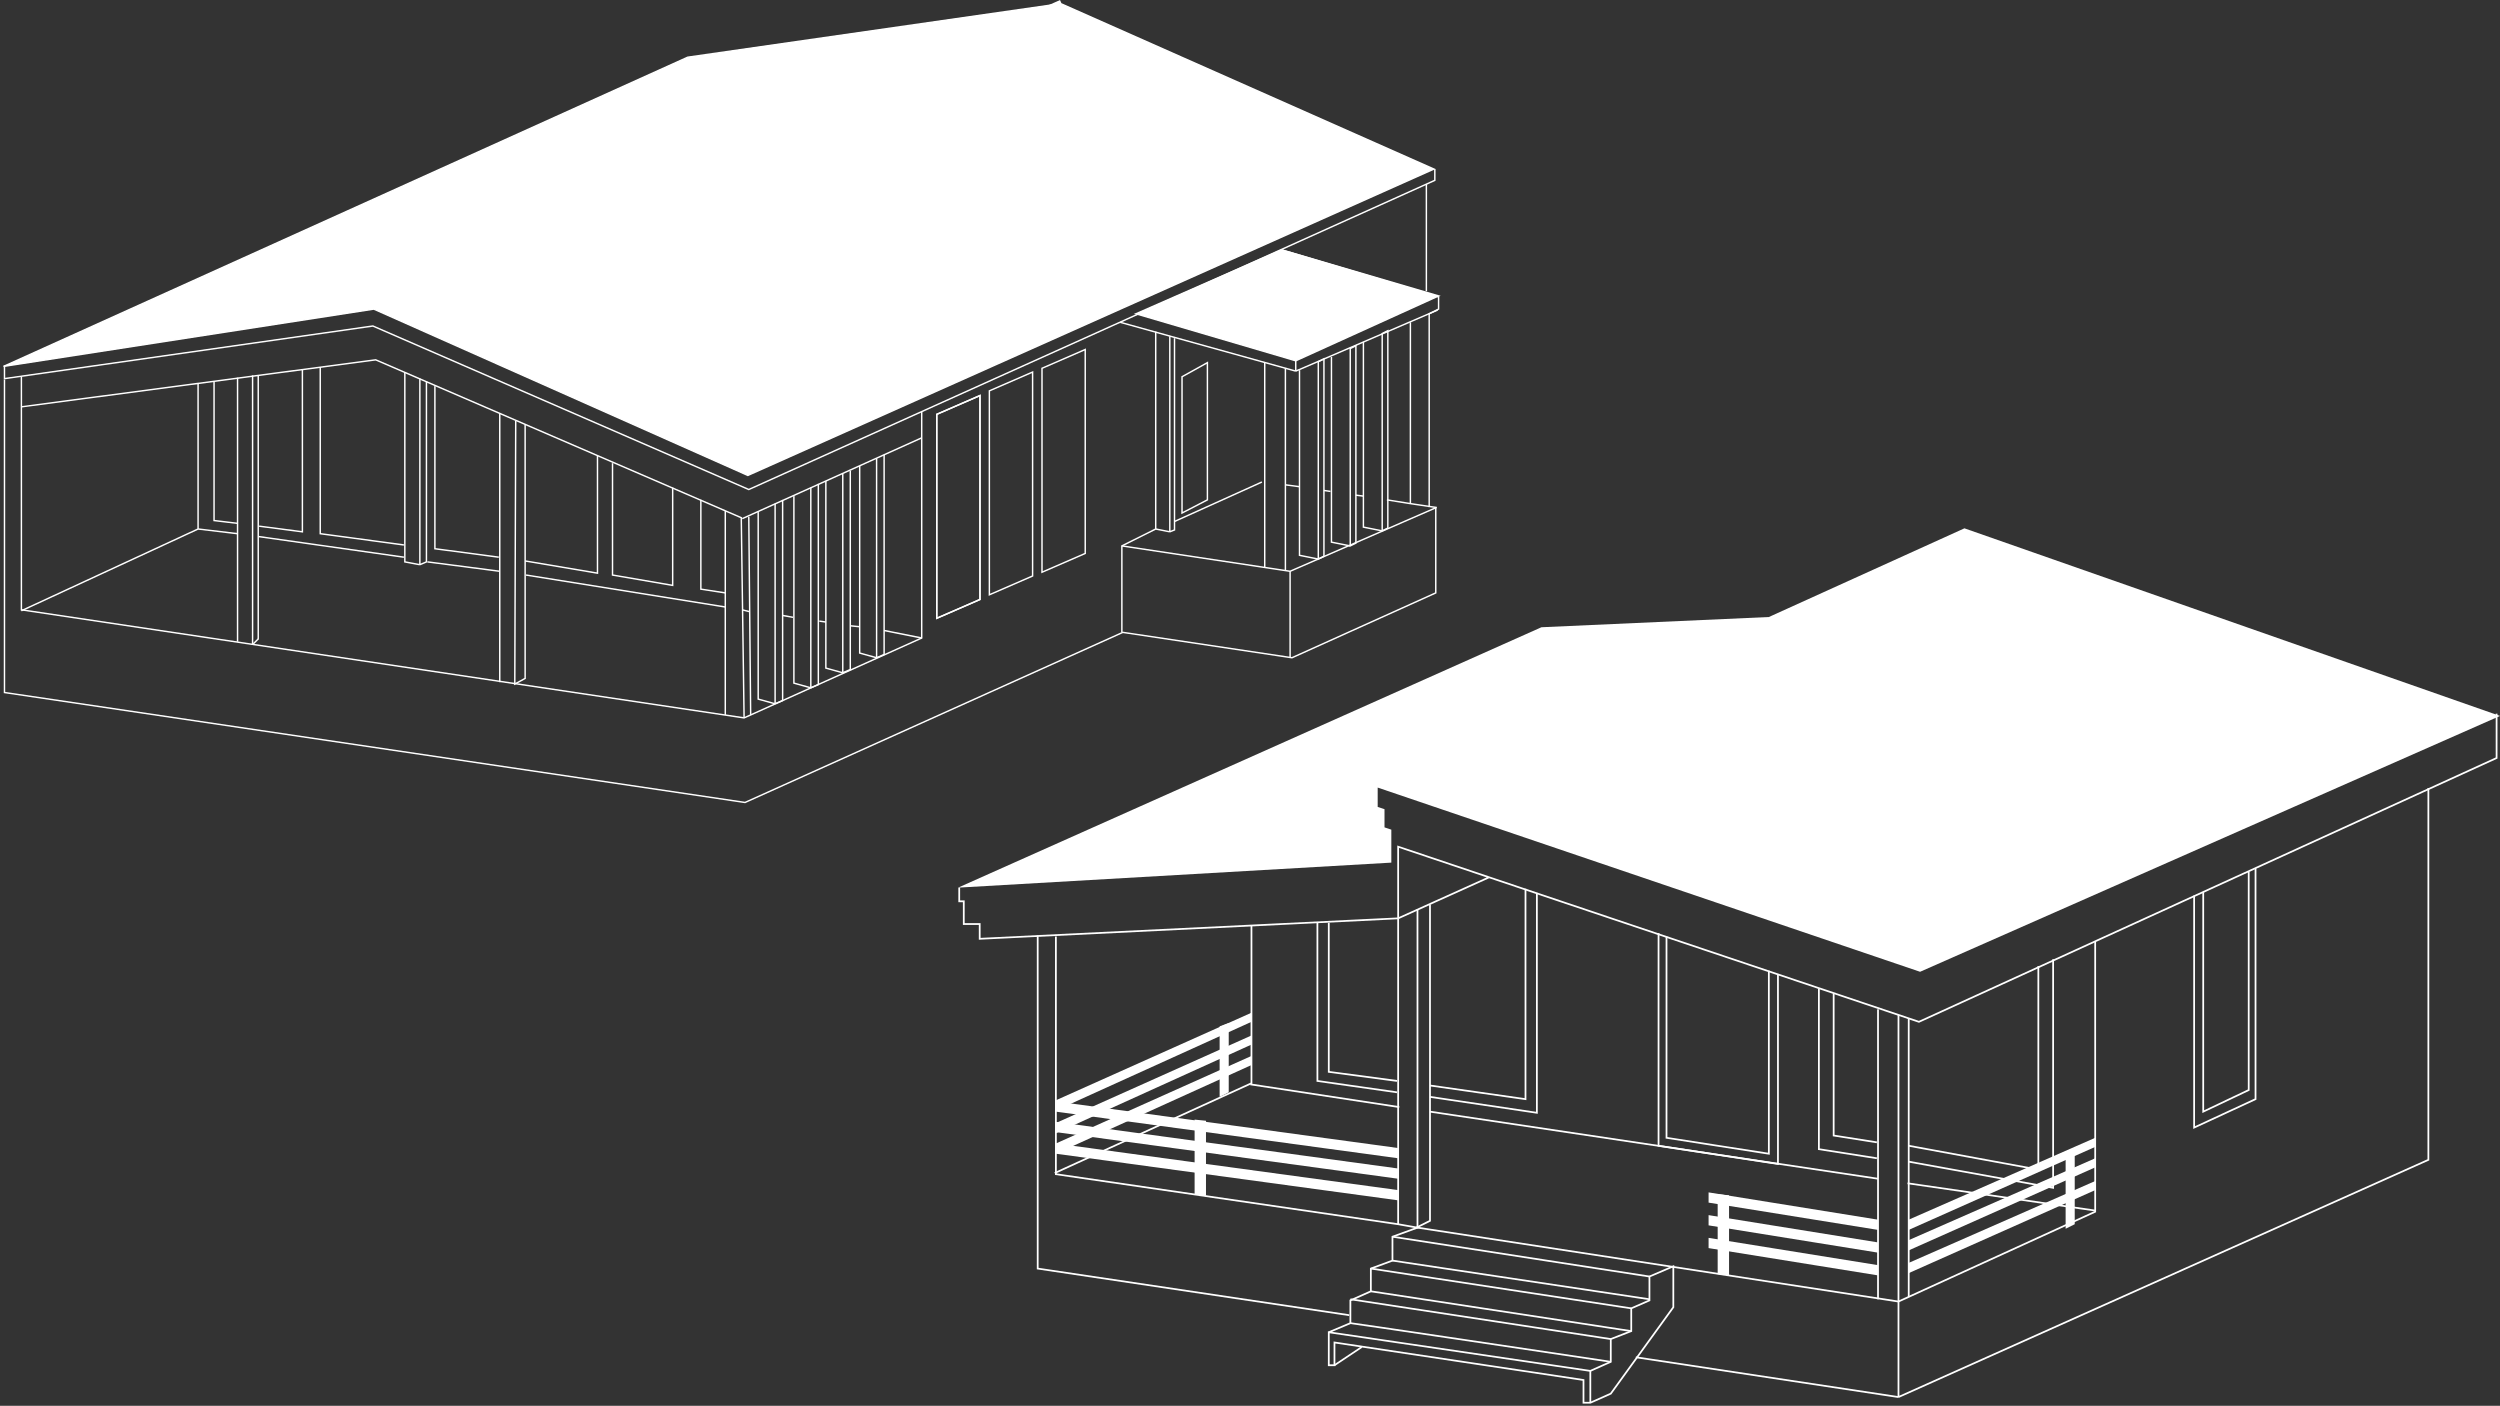 <?xml version="1.0" encoding="UTF-8"?> <svg xmlns="http://www.w3.org/2000/svg" width="706" height="397" viewBox="0 0 706 397" fill="none"><rect x="0" y="0" width="706" height="397" fill="#333333" stroke="none"/> <path d="M362.997 136.914L366.978 137.445M373.878 138.506L375.736 138.772M382.902 139.833L385.025 140.099M391.66 141.16L398.294 142.222M403.602 143.018L398.294 142.222M398.294 91.001V142.222" stroke="white" stroke-width="0.411"></path> <path d="M372.287 157.88V102.147L373.88 101.351V157.084L372.287 157.88ZM372.287 157.88L366.979 156.819V104.536" stroke="white" stroke-width="0.411"></path> <path d="M381.31 154.166V98.433L382.902 97.637V153.369L381.31 154.166ZM381.31 154.166L376.002 153.104V100.821" stroke="white" stroke-width="0.411"></path> <path d="M390.332 149.919V94.186L391.925 93.39V149.123L390.332 149.919ZM390.332 149.919L385.024 148.857V96.575" stroke="white" stroke-width="0.411"></path> <path d="M331.68 147.264L356.362 136.118M316.818 154.164L357.158 160.249M405.725 143.283L364.324 161.33L362.997 161.13M362.997 161.13V104.005M362.997 161.13L357.158 160.249M357.158 102.413V160.249" stroke="white" stroke-width="0.411"></path> <path d="M365.918 101.882L406.258 83.57L361.937 70.566L320.801 88.612L365.918 101.882Z" fill="white" stroke="white" stroke-width="0.411"></path> <path d="M90.437 103.74V150.715L114.057 153.899M6.042 172.477L55.936 149.388M55.936 149.388V108.252M55.936 149.388L67.082 150.715M72.921 151.511L114.057 157.35M120.692 158.676L141.127 161.33M148.558 162.392L204.822 171.415M209.599 172.212L211.722 172.742M221.011 173.804L223.93 174.335M231.361 175.396L233.219 175.662M240.119 176.723L242.773 176.989M249.673 178.05L260.289 180.173" stroke="white" stroke-width="0.411"></path> <path d="M60.448 107.721V147L67.083 147.796M73.187 148.592L85.395 150.184V104.271" stroke="white" stroke-width="0.411"></path> <path d="M209.6 146.469L260.29 123.645" stroke="white" stroke-width="0.411"></path> <path d="M67.084 106.659V181.235M71.33 182.031V106.013M72.923 106.013V180.588" stroke="white" stroke-width="0.411"></path> <path d="M71.327 182.031L72.918 180.439" stroke="white" stroke-width="0.411"></path> <path d="M194.207 16.16L1 103.475L105.565 87.286L211.192 134.26L404.929 47.742L299.568 1.033L194.207 16.16Z" fill="white" stroke="white" stroke-width="0.411"></path> <path d="M105.547 86.96L299.535 0.42" stroke="white" stroke-width="0.9"></path> <path d="M1.265 103.209V106.925L105.299 92.063L211.456 138.241L405.194 50.927V47.742" stroke="white" stroke-width="0.411"></path> <path d="M1.265 107.19V195.566L210.395 226.617L317.083 178.581L364.854 185.747L405.459 167.434V143.284L403.601 143.018V88.612L406.255 87.285V83.835L361.935 70.566" stroke="white" stroke-width="0.411"></path> <path d="M6.042 106.394V172.212L210.13 202.732L260.289 180.173V116.214" stroke="white" stroke-width="0.411"></path> <path d="M6.042 114.887L106.095 101.618L204.822 144.255M210.13 202.733L209.334 146.204L204.822 144.255M204.822 201.936V144.255" stroke="white" stroke-width="0.411"></path> <path d="M114.323 105.068V158.677L118.57 159.473M118.57 159.473L120.427 158.677V107.722M118.57 159.473V106.925" stroke="white" stroke-width="0.411"></path> <path d="M141.129 116.745V192.647M148.295 119.929V191.586L145.375 193.178L145.641 118.868" stroke="white" stroke-width="0.411"></path> <path d="M211.457 145.938L211.988 201.936" stroke="white" stroke-width="0.411"></path> <path d="M221.014 141.16V197.83L218.89 198.751M218.89 198.751V142.222M218.89 198.751L214.113 197.424V144.611" stroke="white" stroke-width="0.411"></path> <path d="M231.097 136.648V193.318L228.973 194.239M228.973 194.239V137.71M228.973 194.239L224.196 192.912V140.099" stroke="white" stroke-width="0.411"></path> <path d="M240.12 132.933V189.072L237.997 189.993M237.997 189.993V133.73M237.997 189.993L233.22 188.666V135.853" stroke="white" stroke-width="0.411"></path> <path d="M249.674 128.422V184.825L247.551 185.747M247.551 185.747V129.483M247.551 185.747L242.773 184.42V131.606" stroke="white" stroke-width="0.411"></path> <path d="M122.815 109.048V154.961L140.862 157.35M148.293 158.411L168.729 161.861V128.687" stroke="white" stroke-width="0.411"></path> <path d="M172.976 130.81V162.392L189.961 165.311V137.711M197.923 141.161V166.373L204.823 167.435" stroke="white" stroke-width="0.411"></path> <path d="M276.746 111.701L264.538 117.009V174.6L276.746 169.292V111.701Z" stroke="white" stroke-width="0.411"></path> <path d="M276.746 111.701L264.538 117.009V174.6L276.746 169.292V111.701Z" stroke="white" stroke-width="0.411"></path> <path d="M291.607 105.068L279.398 110.375V167.966L291.607 162.658V105.068Z" stroke="white" stroke-width="0.411"></path> <path d="M306.469 98.698L294.261 104.005V161.596L306.469 156.288V98.698Z" stroke="white" stroke-width="0.411"></path> <path d="M316.818 178.581V154.165L326.373 149.388V93.655" stroke="white" stroke-width="0.411"></path> <path d="M316.287 91.001L365.916 104.802M365.916 104.802V101.882M365.916 104.802L405.99 87.551" stroke="white" stroke-width="0.411"></path> <path d="M330.354 94.982V150.184M330.354 150.184L326.373 149.388M330.354 150.184L331.681 149.653V95.513" stroke="white" stroke-width="0.411"></path> <path d="M364.325 161.331V185.747M402.807 51.989V82.243M333.805 106.394L340.97 102.413V141.161L333.805 144.876V106.394Z" stroke="white" stroke-width="0.411"></path> <path d="M400.295 346.684L393.231 349.253V355.996L387.129 358.244V364.666L381.349 367.235V373.657L375.248 376.226M375.248 376.226V385.539H376.854V379.116L447.178 389.713V396.136H449.105L454.885 393.567L472.546 369.162V357.602L465.803 360.492V367.235L460.665 369.483V375.905L454.885 378.153V384.575L449.105 387.144L375.248 376.226Z" stroke="white" stroke-width="0.498"></path> <path d="M449.109 387.144V396.135M381.354 373.657C381.867 373.657 430.591 380.936 454.889 384.575M381.354 366.914L454.889 378.153M387.134 364.666L460.669 375.905M387.134 358.244L460.669 369.483M393.235 355.996L465.807 366.914M393.235 349.252L465.807 360.492" stroke="white" stroke-width="0.498"></path> <path d="M619.621 252.917V318.425L636.961 310.397V245.21M622.19 251.954V313.929L635.035 307.828V246.174" stroke="white" stroke-width="0.498"></path> <path d="M435.299 177.134L270.566 250.67L392.912 243.605V234.293L390.985 233.651V228.513L389.058 227.871V222.412L542.231 274.433L706.001 202.181L554.755 149.197L499.523 174.244L435.299 177.134Z" fill="white"></path> <path d="M270.887 250.67V254.523H272.171V260.945H276.667V265.12L394.838 259.34M394.838 259.34V239.109L420.527 247.747M394.838 259.34L420.527 247.747M705.036 201.539V214.062L541.909 288.561L420.527 247.747" stroke="white" stroke-width="0.498"></path> <path d="M293.045 264.157V358.244L381.031 371.41M461.952 383.291L536.13 394.53M536.13 394.53L685.771 327.535V222.53M536.13 394.53V286.635" stroke="white" stroke-width="0.498"></path> <path d="M298.181 264.478V331.591L394.837 345.72M394.837 345.72V259.34M394.837 345.72L400.296 346.683V256.771" stroke="white" stroke-width="0.498"></path> <path d="M400.296 346.684L536.128 367.556L591.681 342.188V265.762" stroke="white" stroke-width="0.498"></path> <path d="M297.859 331.27L353.413 305.902V261.267" stroke="white" stroke-width="0.498"></path> <path d="M530.35 285.029V366.914" stroke="white" stroke-width="0.498"></path> <path d="M372.036 260.624V305.26L394.514 308.471M403.827 309.755L434.012 314.251V252.275M375.247 260.624V302.691L394.514 305.26M403.827 306.544L430.8 310.398V250.991" stroke="white" stroke-width="0.498"></path> <path d="M513.652 279.249V324.526L530.029 327.095M539.021 328.058L579.802 335.444V270.9M575.628 272.826V330.306L539.021 323.563M530.029 322.599L517.827 320.673V280.533" stroke="white" stroke-width="0.498"></path> <path d="M539.021 287.598V366.272" stroke="white" stroke-width="0.498"></path> <path d="M298.181 322.921L353.413 298.195V300.764L298.181 325.811V322.921Z" fill="white"></path> <path d="M539.021 356.638L591.684 333.517V336.086L539.021 359.528V356.638Z" fill="white"></path> <path d="M539.021 350.216L591.684 327.095V329.664L539.021 353.106V350.216Z" fill="white"></path> <path d="M539.021 344.436L591.684 321.315V323.884L539.021 347.326V344.436Z" fill="white"></path> <path d="M298.181 322.92L394.837 336.086V338.976L298.181 325.81V322.92Z" fill="white"></path> <path d="M482.503 349.573L530.349 357.28V360.17L482.503 352.463V349.573Z" fill="white"></path> <path d="M482.503 343.151L530.349 350.858V353.748L482.503 346.041V343.151Z" fill="white"></path> <path d="M482.503 336.729L530.349 344.436V347.326L482.503 339.619V336.729Z" fill="white"></path> <path d="M298.181 316.82L394.837 329.986V332.876L298.181 319.71V316.82Z" fill="white"></path> <path d="M298.181 311.04L394.837 324.205V327.095L298.181 313.93V311.04Z" fill="white"></path> <path d="M298.181 317.141L353.413 292.415V294.984L298.181 320.031V317.141Z" fill="white"></path> <path d="M298.181 310.718L353.413 285.992V288.561L298.181 313.608V310.718Z" fill="white"></path> <path d="M403.83 313.929L530.35 332.875" stroke="white" stroke-width="0.498"></path> <path d="M538.699 334.16L591.683 341.866" stroke="white" stroke-width="0.498"></path> <path d="M353.094 306.223L395.16 312.645" stroke="white" stroke-width="0.498"></path> <path d="M344.423 289.846L346.992 288.882V308.47L344.423 309.755V289.846Z" fill="white"></path> <path d="M583.334 325.49L585.903 324.526V345.72L583.334 347.005V325.49Z" fill="white"></path> <path d="M337.358 316.178L340.57 316.499V337.693L337.358 337.372V316.178Z" fill="white"></path> <path d="M485.071 337.232L488.282 337.553V360.17L485.071 359.849V337.232Z" fill="white"></path> <path d="M403.829 255.487V344.757L399.976 346.684" stroke="white" stroke-width="0.498"></path> <path d="M468.374 263.514V323.563L502.091 328.701V275.074M470.622 264.478V321.315L499.522 325.811V274.111" stroke="white" stroke-width="0.498"></path> <path d="M376.856 385.539L384.563 380.401" stroke="white" stroke-width="0.498"></path> </svg> 